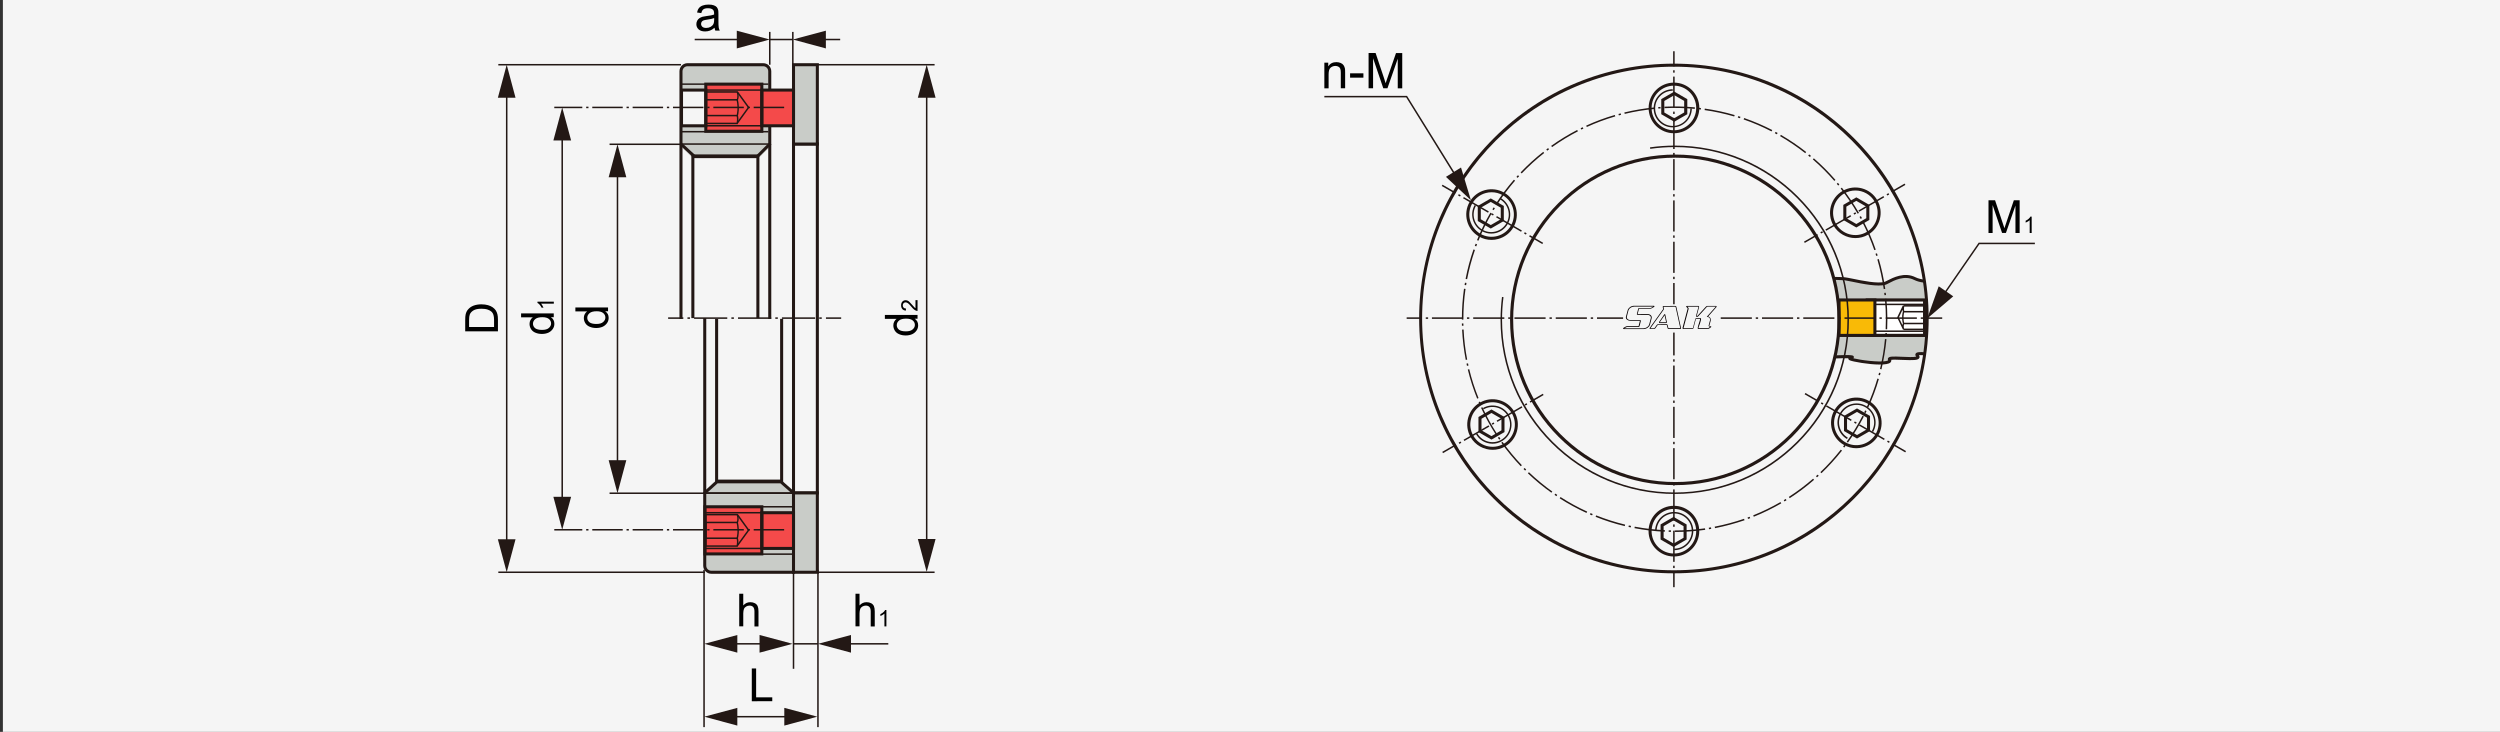 <?xml version="1.0" encoding="UTF-8"?>
<!-- Generator: Adobe Illustrator 27.0.0, SVG Export Plug-In . SVG Version: 6.00 Build 0)  -->
<svg xmlns="http://www.w3.org/2000/svg" xmlns:xlink="http://www.w3.org/1999/xlink" version="1.0" id="图层_1" x="0px" y="0px" viewBox="0 0 3283.5 961.2" style="enable-background:new 0 0 3283.5 961.2;" xml:space="preserve">
<rect x="0" y="0" width="3283.5" height="961.2" fill="#333333" stroke="none"/>
<style type="text/css">
	.st0{fill:#F5F5F5;}
	.st1{fill:#C9CCC8;}
	.st2{fill:#FFFFFF;}
	.st3{fill:#231815;}
	.st4{fill:#F44A4A;}
	.st5{clip-path:url(#SVGID_00000070098371083172310540000007342576313541899424_);}
	.st6{clip-path:url(#SVGID_00000102510272787652414370000000105886354399667871_);}
	.st7{fill:#F9BA06;}
	.st8{fill-rule:evenodd;clip-rule:evenodd;fill:none;}
	.st9{fill:#060001;}
</style>
<g id="图层_3_00000166645116475083697350000010177972051957473942_">
	<rect x="3.8" class="st0" width="3279.7" height="961.2"></rect>
</g>
<g>
	<g>
		<polygon class="st1" points="2527.3,464.3 2529.9,449.6 2530.9,430.8 2530.9,408.8 2529.1,388.5 2527.3,369.8 2521.6,368.4     2515.6,366.4 2509.2,363.9 2500.8,363.3 2493,364.7 2483.3,368.5 2477.3,370.5 2471.6,372.9 2463.1,372.9 2451.7,371.2     2441.2,369.8 2429.5,367.4 2421.9,365.8 2416.5,365.9 2408.5,366.1 2410.1,372.5 2412.4,384.2 2413.9,394.3 2414.9,407.3     2415.4,420.2 2415.2,428.3 2414.3,441.2 2413,452.4 2411.4,460.3 2410,467.1 2409.7,469 2421.6,469 2429.4,469 2431.6,470.7     2436.5,473.2 2446.6,474.9 2458,476.3 2470.4,477.2 2479.6,475.7 2483.6,471.9 2484.2,469.7 2491.9,470.4 2506.9,471     2517.3,469.5 2518.1,465.7 2518.4,464.7   "></polygon>
	</g>
	<g>
		<rect x="2462.8" y="393.6" class="st2" width="68.1" height="47.6"></rect>
		<path class="st3" d="M2531.9,442.2h-70.1v-49.6h70.1V442.2z M2463.8,440.2h66.1v-45.6h-66.1V440.2z"></path>
	</g>
	<g>
		<path class="st1" d="M998.2,206H908c-5.2-5.2-8.1-8.1-13.3-13.3V189H1011v4.1C1006,198.2,1003.2,201,998.2,206z"></path>
	</g>
	<g>
		<rect x="895.1" y="164.6" class="st1" width="116.8" height="24.7"></rect>
	</g>
	<g>
		<path class="st1" d="M900.9,83.8h103.9c3.4,0,6.2,2.8,6.2,6.2v27.8H893.3V91.5C893.3,87.3,896.7,83.8,900.9,83.8z"></path>
	</g>
	<g>
		<path class="st1" d="M937.9,632.8h90.2c5.2,5.2,8.1,8.1,13.3,13.3v3.2H925v-3.7C930.1,640.6,932.9,637.8,937.9,632.8z"></path>
	</g>
	<g>
		
			<rect x="924.1" y="649.1" transform="matrix(-1 -1.224647e-16 1.224647e-16 -1 1965.121 1322.189)" class="st1" width="116.8" height="24"></rect>
	</g>
	<g>
		<path class="st1" d="M1035.1,751.6H931.2c-3.4,0-6.2-2.8-6.2-6.2v-26.8h117.8v25.3C1042.8,748.2,1039.4,751.6,1035.1,751.6z"></path>
	</g>
	<g>
		<rect x="925.9" y="665.9" class="st4" width="75.1" height="61.9"></rect>
	</g>
	<g>
		<rect x="1000.4" y="673.2" class="st4" width="40.8" height="47.9"></rect>
	</g>
	<g>
		<rect x="927" y="110.5" class="st4" width="74.1" height="61.9"></rect>
	</g>
	<g>
		<defs>
			<path id="SVGID_1_" d="M1880.3,515.7c-9.4-30.8-14.5-63.5-14.5-97.4c0-183.7,148.9-332.7,332.7-332.7     c183.7,0,332.7,148.9,332.7,332.7c0,33.9-5.1,66.6-14.5,97.4l-123.6,0c14.3-28.8,22.4-61.2,22.4-95.6c0-118.8-96.3-215-215-215     c-118.8,0-215,96.3-215,215c0,34.3,8,66.8,22.3,95.6H1880.3z"></path>
		</defs>
		<clipPath id="SVGID_00000080892471472041202800000010127568990074349242_">
			<use xlink:href="#SVGID_1_" style="overflow:visible;"></use>
		</clipPath>
		<g style="clip-path:url(#SVGID_00000080892471472041202800000010127568990074349242_);">
			<path class="st3" d="M2468.9,478.8c-14.7,0-35.5-3.8-39.3-5.5c-1.5-0.6-2.1-1.5-2.1-2.7c0,0,0-0.1,0-0.1     c-8.9-0.2-29.8,0.7-48.7,1.9l-2.1,0.1V364.3l1.9-0.1c1.2,0,29.7-1.2,44.4,0c1.8,0.1,5.2,0.9,10,1.8c12.5,2.6,33.5,6.9,42.5,4.1     c0.6-0.2,1.9-0.8,3.3-1.6c7.3-3.8,22.5-11.6,36.9-4.4c15.6,7.8,44.2,0.2,44.5,0.2l2.5-0.7v109.3l-2.4-0.5     c-16.1-3.6-34.8-6.6-40-5.9c1.1,1.5,1,2.8,0.6,3.6c-1.5,3.2-7.6,3.2-22.4,2.6c-5.1-0.2-11.9-0.5-14.5-0.1c0.2,1.2-0.1,2.4-1,3.4     C2480.9,478.1,2475.5,478.8,2468.9,478.8z M2434.3,470.6c4.4,1.1,12.5,2.5,21.6,3.4c17.5,1.7,23.1,0.1,24-0.8c0,0,0-0.1-0.1-0.2     c-0.5-0.9-0.5-1.9,0.1-2.7c1.4-2.3,6-2.3,18.7-1.7c5.8,0.3,15.1,0.7,18.1-0.2c-1.5-1.8-1.1-3.2-0.7-3.9c1.1-1.9,3.9-3.5,24.4-0.1     c7.3,1.2,14.6,2.7,18.3,3.5v-99.2c-7.6,1.8-30.5,6.1-44.8-1.1c-12.6-6.3-26,0.6-33.2,4.4c-1.8,0.9-3,1.6-4,1.9     c-10,3.1-30.7-1.1-44.5-4c-4.4-0.9-7.9-1.6-9.5-1.8c-12.3-1-35.2-0.3-41.9-0.1v100.1c4.3-0.3,14.6-0.9,24.8-1.3     c7.9-0.3,14.1-0.5,18.7-0.5c8.4,0,10.2,0.4,10.6,2.5C2434.8,469.7,2434.6,470.2,2434.3,470.6z"></path>
		</g>
	</g>
	<g>
		<defs>
			<path id="SVGID_00000000220118073853573200000017075603170740506259_" d="M1880.3,515.7c-9.4-30.8-14.5-63.5-14.5-97.4     c0-183.7,148.9-332.7,332.7-332.7c183.7,0,332.7,148.9,332.7,332.7c0,33.9-5.1,66.6-14.5,97.4l-123.6,0     c14.3-28.8,22.4-61.2,22.4-95.6c0-118.8-96.3-215-215-215c-118.8,0-215,96.3-215,215c0,34.3,8,66.8,22.3,95.6H1880.3z"></path>
		</defs>
		<clipPath id="SVGID_00000111189683612394071210000016692446782396782515_">
			<use xlink:href="#SVGID_00000000220118073853573200000017075603170740506259_" style="overflow:visible;"></use>
		</clipPath>
	</g>
	<g>
		<defs>
			<path id="SVGID_00000175302814696033476080000013662149835473702794_" d="M1880.3,515.7c-9.4-30.8-14.5-63.5-14.5-97.4     c0-183.7,148.9-332.7,332.7-332.7c183.7,0,332.7,148.9,332.7,332.7c0,33.9-5.1,66.6-14.5,97.4l-123.6,0     c14.3-28.8,22.4-61.2,22.4-95.6c0-118.8-96.3-215-215-215c-118.8,0-215,96.3-215,215c0,34.3,8,66.8,22.3,95.6H1880.3z"></path>
		</defs>
		<clipPath id="SVGID_00000000198909653470766960000015850203111811788465_">
			<use xlink:href="#SVGID_00000175302814696033476080000013662149835473702794_" style="overflow:visible;"></use>
		</clipPath>
		<g style="clip-path:url(#SVGID_00000000198909653470766960000015850203111811788465_);">
			<path class="st3" d="M2529.6,442.4h-79.2V392h79.2V442.4z M2454.5,438.4h71.2V396h-71.2V438.4z"></path>
		</g>
	</g>
	<g>
		<rect x="2415.4" y="394" class="st7" width="47.1" height="46.4"></rect>
		<path class="st3" d="M2464.5,442.5h-51.1V392h51.1V442.5z M2417.4,438.5h43.1V396h-43.1V438.5z"></path>
	</g>
	<g>
		<path class="st3" d="M2527.2,436h-65.4v-2h65.4V436z M2527.2,400.8h-65.4v-2h65.4V400.8z"></path>
	</g>
	<g>
		<path class="st3" d="M2529.9,442.2h-115.6v-2h115.6V442.2z M2530.7,394.6h-116.4v-2h116.4V394.6z"></path>
	</g>
	<g>
		<path class="st3" d="M2528.2,433.6h-28v-1l-0.9,0.4c0,0-0.1-0.3-0.2-0.6l-7.4-15.5l7.4-15.6l0.1,0.1c0,0,0,0,0,0l0.9,0.3v-1h28    V433.6z M2500.9,431.6h25.3v-5.7h-25.3C2500,428.2,2500.5,430.6,2500.9,431.6z M2493.9,417l4.7,9.8c0.1-0.6,0.3-1.3,0.6-1.9    c-2.1-8.2-0.4-14.1,0-15.4c-0.2-1-0.3-1.9-0.4-2.7L2493.9,417z M2500.9,423.9h25.2v-13.5h-25.2    C2500.5,412,2499.3,417.1,2500.9,423.9z M2501,408.4h25.2v-5.7h-25.2C2500.7,403.7,2500.5,405.7,2501,408.4z"></path>
	</g>
	<g>
		<path class="st8" d="M1880.3,515.7c-9.4-30.8-14.5-63.5-14.5-97.4c0-183.7,148.9-332.7,332.7-332.7    c183.7,0,332.7,148.9,332.7,332.7c0,33.9-5.1,66.6-14.5,97.4l-123.6,0c14.3-28.8,22.4-61.2,22.4-95.6c0-118.8-96.3-215-215-215    c-118.8,0-215,96.3-215,215c0,34.3,8,66.8,22.3,95.6H1880.3z"></path>
	</g>
	<g>
		<path class="st3" d="M2198.5,753c-89.4,0-173.4-34.8-236.6-98c-63.2-63.2-98-147.3-98-236.7c0-89.4,34.8-173.4,98-236.7    s147.3-98,236.6-98c89.4,0,173.4,34.8,236.6,98c63.2,63.2,98,147.3,98,236.7c0,89.4-34.8,173.4-98,236.7    C2372,718.2,2287.9,753,2198.5,753z M2198.5,87.6c-182.3,0-330.7,148.3-330.7,330.7c0,182.3,148.3,330.7,330.7,330.7    s330.7-148.3,330.7-330.7C2529.2,236,2380.8,87.6,2198.5,87.6z M2200.4,637.2c-58,0-112.5-22.6-153.5-63.6s-63.6-95.5-63.6-153.5    s22.6-112.5,63.6-153.5s95.5-63.6,153.5-63.6c58,0,112.5,22.6,153.5,63.6c41,41,63.6,95.5,63.6,153.5s-22.6,112.5-63.6,153.5    C2312.8,614.6,2258.3,637.2,2200.4,637.2z M2200.4,207.1c-117.5,0-213,95.6-213,213s95.6,213,213,213s213-95.6,213-213    S2317.8,207.1,2200.4,207.1z"></path>
	</g>
	<g>
		<rect x="923.6" y="417.8" class="st3" width="4" height="229.7"></rect>
	</g>
	<g>
		<rect x="925.6" y="646.5" class="st3" width="116.6" height="2"></rect>
	</g>
	<g>
		<rect x="1041.7" y="417.8" class="st3" width="1" height="229.7"></rect>
	</g>
	<g>
		<rect x="892.4" y="189.2" class="st3" width="4" height="229.7"></rect>
	</g>
	<g>
		<rect x="894.4" y="188.2" class="st3" width="116.6" height="2"></rect>
	</g>
	<g>
		<rect x="1009" y="189.2" class="st3" width="4" height="229.7"></rect>
	</g>
	<g>
		<path class="st3" d="M1044.2,753.6h-110c-5.9,0-10.6-4.8-10.6-10.6v-96.5l17.4-15.7h85.4l17.8,15.7V753.6z M927.6,648.3V743    c0,3.7,3,6.6,6.6,6.6h106V648.3l-15.3-13.5h-82.4L927.6,648.3z"></path>
	</g>
	<g>
		<polygon class="st3" points="1028.6,633.9 939.2,633.9 939.2,418.8 943.2,418.8 943.2,629.9 1024.6,629.9 1024.6,418.8     1028.6,418.8   "></polygon>
	</g>
	<g>
		<path class="st3" d="M995.3,207.7h-83.7l-19.2-17.6V93.6c0-5.9,4.8-10.6,10.6-10.6h99.4c5.9,0,10.6,4.8,10.6,10.6v96.4    L995.3,207.7z M913.1,203.7h80.5l15.4-15.3V93.6c0-3.7-3-6.6-6.6-6.6H903c-3.7,0-6.6,3-6.6,6.6v94.7L913.1,203.7z"></path>
	</g>
	<g>
		<polygon class="st3" points="997.4,417.8 993.4,417.8 993.4,206.8 912,206.8 912,417.8 908,417.8 908,202.8 997.4,202.8   "></polygon>
	</g>
	<g>
		<path class="st3" d="M1075.5,649.5h-35.3V187h35.3V649.5z M1044.2,645.5h27.3V191h-27.3V645.5z"></path>
	</g>
	<g>
		<rect x="1000.6" y="117.8" class="st4" width="40.8" height="47.9"></rect>
	</g>
	<g>
		<rect x="1042.2" y="85" class="st1" width="31.3" height="104.2"></rect>
	</g>
	<g>
		<path class="st3" d="M1075.5,191.2h-35.3V83h35.3V191.2z M1044.2,187.2h27.3V87h-27.3V187.2z"></path>
	</g>
	<g>
		<rect x="1042.2" y="647.4" class="st1" width="31.3" height="104.2"></rect>
	</g>
	<g>
		<path class="st3" d="M1075.5,753.6h-35.3V645.4h35.3V753.6z M1044.2,749.6h27.3V649.4h-27.3V749.6z"></path>
	</g>
	<g>
		<path class="st3" d="M2198.5,175c-8.9,0-17.2-3.5-23.5-9.7c-6.3-6.3-9.7-14.6-9.7-23.5c0-18.3,14.9-33.3,33.3-33.3    c18.3,0,33.3,14.9,33.3,33.3C2231.8,160.1,2216.9,175,2198.5,175C2198.5,175,2198.5,175,2198.5,175z M2198.5,112.5    c-16.1,0-29.3,13.1-29.3,29.3c0,7.8,3,15.2,8.6,20.7c5.5,5.5,12.9,8.6,20.7,8.6c0,0,0,0,0,0c16.1,0,29.3-13.1,29.3-29.3    C2227.8,125.6,2214.7,112.5,2198.5,112.5z M2199,159.9l-17.1-9.9v-19.8l17.1-9.9l17.1,9.9V150L2199,159.9z M2185.8,147.7l13.1,7.6    l13.1-7.6v-15.2L2199,125l-13.1,7.6V147.7z"></path>
	</g>
	<g>
		<path class="st3" d="M2196.9,167.3c-6.7,0-13-2.6-17.7-7.3c-4.7-4.7-7.3-11-7.3-17.7c0-13.8,11.2-25.1,25.1-25.1v2    c-12.7,0-23.1,10.3-23.1,23.1c0,6.2,2.4,11.9,6.8,16.3c4.4,4.4,10.1,6.8,16.3,6.8c0,0,0,0,0,0c12.7,0,23.1-10.3,23.1-23h2    C2222,156.1,2210.7,167.3,2196.9,167.3C2196.9,167.3,2196.9,167.3,2196.9,167.3z"></path>
	</g>
	<g>
		<path class="st3" d="M1002.6,729.5h-78.7v-65.9h78.7V729.5z M927.9,725.5h70.7v-57.9h-70.7V725.5z"></path>
	</g>
	<g>
		<path class="st3" d="M1044.2,722.3h-45.7v-50.9h45.7V722.3z M1002.6,718.3h37.7v-42.9h-37.7V718.3z"></path>
	</g>
	<g>
		<path class="st3" d="M1010.1,721.3h-84.2v-2h84.2V721.3z M1010.1,674.4h-84.2v-2h84.2V674.4z"></path>
	</g>
	<g>
		<path class="st3" d="M929,167.2h-35.9v-50.9H929V167.2z M897.1,163.2H925v-42.9h-27.9V163.2z"></path>
	</g>
	<g>
		<path class="st3" d="M1002.6,174.4H925v-65.9h77.6V174.4z M929,170.4h69.6v-57.9H929V170.4z"></path>
	</g>
	<g>
		<path class="st3" d="M1044.2,167.2h-45.7v-50.9h45.7V167.2z M1002.6,163.2h37.7v-42.9h-37.7V163.2z"></path>
	</g>
	<g>
		<path class="st3" d="M1009.2,174H894.7v-2h114.5V174z M1009.2,166.2H927v-2h82.2V166.2z M1009.2,119.3H927v-2h82.2V119.3z     M1009.2,111.5H894.7v-2h114.5V111.5z"></path>
	</g>
	<g>
		<path class="st3" d="M1959,315.1c-5.8,0-11.5-1.5-16.6-4.5c-15.9-9.2-21.3-29.6-12.2-45.4c4.4-7.7,11.6-13.2,20.2-15.5    c8.6-2.3,17.5-1.1,25.2,3.3c15.9,9.2,21.3,29.6,12.2,45.4c-4.4,7.7-11.6,13.2-20.2,15.5C1964.8,314.7,1961.9,315.1,1959,315.1z     M1959.1,252.5c-2.5,0-5.1,0.3-7.6,1c-7.5,2-13.9,6.9-17.8,13.6c-8.1,14-3.3,31.9,10.7,40c6.8,3.9,14.7,4.9,22.2,2.9    c7.5-2,13.9-6.9,17.8-13.6c8.1-14,3.3-31.9-10.7-40l0,0C1969.2,253.8,1964.2,252.5,1959.1,252.5z M1958,300.2l-17.1-9.9v-19.8    l17.1-9.9l17.1,9.9v19.8L1958,300.2z M1944.9,288l13.1,7.6l13.1-7.6v-15.2l-13.1-7.6l-13.1,7.6V288z"></path>
	</g>
	<g>
		<path class="st3" d="M1958.6,306.8c-4.3,0-8.6-1.1-12.5-3.4c-12-6.9-16.1-22.3-9.2-34.2l1.7,1c-6.4,11-2.6,25.1,8.4,31.5    c5.3,3.1,11.5,3.9,17.5,2.3c5.9-1.6,10.9-5.4,14-10.7c6.4-11,2.6-25.1-8.4-31.5l1-1.7c11.9,6.9,16,22.2,9.1,34.2    c-3.3,5.8-8.7,9.9-15.2,11.7C1963,306.5,1960.8,306.8,1958.6,306.8z"></path>
	</g>
	<g>
		<path class="st3" d="M1960.4,590.8c-11.5,0-22.7-6-28.9-16.6c-4.4-7.7-5.6-16.7-3.3-25.2c2.3-8.6,7.8-15.8,15.5-20.2l0,0    c15.9-9.2,36.3-3.7,45.4,12.2c9.2,15.9,3.7,36.3-12.2,45.4C1971.7,589.4,1966,590.8,1960.4,590.8z M1945.7,532.2L1945.7,532.2    c-6.8,3.9-11.6,10.2-13.6,17.8c-2,7.5-1,15.4,2.9,22.2c8.1,14,26,18.8,40,10.7c14-8.1,18.8-26,10.7-40    C1977.6,529,1959.7,524.2,1945.7,532.2z M1958.9,577.4l-17.1-9.9v-19.8l17.1-9.9l17.1,9.9v19.8L1958.9,577.4z M1945.8,565.2    l13.1,7.6l13.1-7.6v-15.2l-13.1-7.6l-13.1,7.6V565.2z"></path>
	</g>
	<g>
		<path class="st3" d="M1960.3,582.8c-2.2,0-4.4-0.3-6.5-0.9c-6.5-1.7-11.9-5.9-15.2-11.7l1.7-1c3.1,5.3,8,9.1,14,10.7    c5.9,1.6,12.2,0.8,17.5-2.3c11-6.4,14.8-20.5,8.4-31.5c-3.1-5.3-8-9.2-14-10.8c-5.9-1.6-12.1-0.8-17.5,2.3l-1-1.7    c5.8-3.3,12.5-4.2,19-2.5c6.5,1.7,11.9,5.9,15.2,11.7c6.9,12,2.8,27.3-9.2,34.2C1968.9,581.7,1964.7,582.8,1960.3,582.8z"></path>
	</g>
	<g>
		<g>
			<path class="st3" d="M2198.5,730.9c-18.3,0-33.3-14.9-33.3-33.3s14.9-33.3,33.3-33.3c18.3,0,33.3,14.9,33.3,33.3     S2216.9,730.9,2198.5,730.9z M2198.5,668.4c-16.1,0-29.3,13.1-29.3,29.3c0,16.1,13.1,29.3,29.3,29.3c16.1,0,29.3-13.1,29.3-29.3     C2227.8,681.6,2214.6,668.4,2198.5,668.4z M2198.1,718.5l-17.1-9.9v-19.8l17.1-9.9l17.1,9.9v19.8L2198.1,718.5z M2185,706.3     l13.1,7.6l13.1-7.6v-15.2l-13.1-7.6l-13.1,7.6V706.3z"></path>
		</g>
		<g>
			<path class="st3" d="M2198.9,722.6v-2c12.7,0,23.1-10.3,23.1-23.1c0-12.7-10.3-23.1-23.1-23.1c-12.7,0-23.1,10.3-23.1,23h-2     c0-13.8,11.2-25,25.1-25s25.1,11.2,25.1,25.1C2223.9,711.4,2212.7,722.6,2198.9,722.6z"></path>
		</g>
	</g>
	<g>
		<path class="st3" d="M2438.1,588.7c-5.8,0-11.5-1.5-16.6-4.5l0,0c-15.9-9.2-21.3-29.6-12.2-45.4c4.4-7.7,11.6-13.2,20.2-15.5    c8.6-2.3,17.5-1.1,25.2,3.3c15.9,9.2,21.3,29.5,12.2,45.4c-4.4,7.7-11.6,13.2-20.2,15.5C2443.9,588.3,2441,588.7,2438.1,588.7z     M2423.5,580.8c6.8,3.9,14.7,4.9,22.2,2.9c7.5-2,13.9-6.9,17.8-13.6c8.1-14,3.3-31.9-10.7-40c-6.8-3.9-14.7-4.9-22.2-2.9    c-7.5,2-13.9,6.9-17.8,13.6C2404.7,554.8,2409.5,572.7,2423.5,580.8L2423.5,580.8z M2439,576l-17.1-9.9v-19.8l17.1-9.9l17.1,9.9    v19.8L2439,576z M2425.9,563.8l13.1,7.6l13.1-7.6v-15.2L2439,541l-13.1,7.6V563.8z"></path>
	</g>
	<g>
		<path class="st3" d="M2425.8,576.6c-11.9-6.9-16.1-22.2-9.1-34.2c6.9-12,22.3-16.1,34.2-9.2c12,6.9,16.1,22.3,9.2,34.2l-1.7-1    c6.4-11,2.6-25.1-8.4-31.5c-11-6.4-25.1-2.6-31.5,8.4c-6.4,11-2.6,25.1,8.4,31.5L2425.8,576.6z"></path>
	</g>
	<g>
		<path class="st3" d="M2436.9,312.7c-11.5,0-22.7-6-28.9-16.6c-9.2-15.9-3.7-36.3,12.2-45.4c15.9-9.2,36.3-3.7,45.4,12.2    c4.4,7.7,5.6,16.7,3.3,25.2c-2.3,8.6-7.8,15.8-15.5,20.2l0,0C2448.3,311.3,2442.6,312.7,2436.9,312.7z M2436.8,250.2    c-5,0-10,1.3-14.6,3.9c-14,8.1-18.8,26-10.7,40c8.1,14,26,18.8,40,10.7l0,0c6.8-3.9,11.6-10.2,13.6-17.8c2-7.5,1-15.4-2.9-22.2    C2456.8,255.5,2447,250.2,2436.8,250.2z M2438.1,298.8l-17.1-9.9v-19.8l17.1-9.9l17.1,9.9v19.8L2438.1,298.8z M2425,286.6    l13.1,7.6l13.1-7.6v-15.2l-13.1-7.6l-13.1,7.6V286.6z"></path>
	</g>
	<g>
		<g>
			<rect x="877.5" y="416.8" class="st3" width="20" height="2"></rect>
		</g>
		<g>
			<rect x="902.9" y="416.8" class="st3" width="3.3" height="2"></rect>
		</g>
		<g>
			<path class="st3" d="M1079.3,418.8h-3.3v-2h3.3V418.8z M1070.6,418.8h-43.6v-2h43.6V418.8z M1021.6,418.8h-3.3v-2h3.3V418.8z      M1012.9,418.8h-43.6v-2h43.6V418.8z M963.9,418.8h-3.3v-2h3.3V418.8z M955.2,418.8h-43.6v-2h43.6V418.8z"></path>
		</g>
		<g>
			<rect x="1084.8" y="416.8" class="st3" width="20" height="2"></rect>
		</g>
	</g>
	<g>
		<g>
			<rect x="2197.5" y="751.2" class="st3" width="2" height="20"></rect>
		</g>
		<g>
			<rect x="2197.5" y="743" class="st3" width="2" height="3.1"></rect>
		</g>
		<g>
			<path class="st3" d="M2199.5,737.9h-2V697h2V737.9z M2199.5,691.9h-2v-3.1h2V691.9z M2199.5,683.7h-2v-40.9h2V683.7z      M2199.5,637.7h-2v-3.1h2V637.7z M2199.5,629.5h-2v-40.9h2V629.5z M2199.5,583.4h-2v-3.1h2V583.4z M2199.5,575.2h-2v-40.9h2     V575.2z M2199.5,529.2h-2v-3.1h2V529.2z M2199.5,521h-2v-40.9h2V521z M2199.5,475h-2v-3.1h2V475z M2199.5,466.8h-2v-40.9h2V466.8     z M2199.5,420.8h-2v-3.1h2V420.8z M2199.5,412.6h-2v-40.9h2V412.6z M2199.5,366.6h-2v-3.1h2V366.6z M2199.5,358.4h-2v-40.9h2     V358.4z M2199.5,312.3h-2v-3.1h2V312.3z M2199.5,304.1h-2v-40.9h2V304.1z M2199.5,258.1h-2V255h2V258.1z M2199.5,249.9h-2V209h2     V249.9z M2199.5,203.9h-2v-3.1h2V203.9z M2199.5,195.7h-2v-40.9h2V195.7z M2199.5,149.7h-2v-3.1h2V149.7z M2199.5,141.5h-2v-40.9     h2V141.5z M2199.5,95.4h-2v-3.1h2V95.4z"></path>
		</g>
		<g>
			<rect x="2197.5" y="67.3" class="st3" width="2" height="20"></rect>
		</g>
	</g>
	<g>
		<g>
			<rect x="1847.5" y="416.8" class="st3" width="20" height="2"></rect>
		</g>
		<g>
			<rect x="1872.6" y="416.8" class="st3" width="3.1" height="2"></rect>
		</g>
		<g>
			<path class="st3" d="M2525.8,418.8h-3.1v-2h3.1V418.8z M2517.6,418.8h-40.9v-2h40.9V418.8z M2471.6,418.8h-3.1v-2h3.1V418.8z      M2463.5,418.8h-40.9v-2h40.9V418.8z M2417.5,418.8h-3.1v-2h3.1V418.8z M2409.3,418.8h-40.9v-2h40.9V418.8z M2363.3,418.8h-3.1     v-2h3.1V418.8z M2355.1,418.8h-40.9v-2h40.9V418.8z M2309.1,418.8h-3.1v-2h3.1V418.8z M2300.9,418.8H2260v-2h40.9V418.8z      M2254.9,418.8h-3.1v-2h3.1V418.8z M2246.7,418.8h-40.9v-2h40.9V418.8z M2200.7,418.8h-3.1v-2h3.1V418.8z M2192.6,418.8h-40.9v-2     h40.9V418.8z M2146.5,418.8h-3.1v-2h3.1V418.8z M2138.4,418.8h-40.9v-2h40.9V418.8z M2092.4,418.8h-3.1v-2h3.1V418.8z      M2084.2,418.8h-40.9v-2h40.9V418.8z M2038.2,418.8h-3.1v-2h3.1V418.8z M2030,418.8h-40.9v-2h40.9V418.8z M1984,418.8h-3.1v-2     h3.1V418.8z M1975.8,418.8h-40.9v-2h40.9V418.8z M1929.8,418.8h-3.1v-2h3.1V418.8z M1921.6,418.8h-40.9v-2h40.9V418.8z"></path>
		</g>
		<g>
			<rect x="2530.9" y="416.8" class="st3" width="20" height="2"></rect>
		</g>
	</g>
	<g>
		<path class="st3" d="M2199.6,698.7l0-2c13.3,0,26.7-1,39.7-2.8l0.3,2C2226.4,697.7,2213,698.7,2199.6,698.7z M2194.6,698.6    c-1,0-2,0-3-0.1l0.1-2c1,0,2,0,3,0.1L2194.6,698.6z M2186.5,698.4c-13.4-0.6-26.8-2.2-39.8-4.7l0.4-2c13,2.5,26.3,4,39.6,4.6    L2186.5,698.4z M2244.6,695.1l-0.3-2c1-0.2,2-0.3,2.9-0.5l0.3,2C2246.5,694.7,2245.5,694.9,2244.6,695.1z M2252.5,693.7l-0.4-2    c13-2.5,26-6,38.5-10.3l0.7,1.9C2278.6,687.6,2265.6,691.1,2252.5,693.7z M2141.8,692.7c-1-0.2-2-0.4-2.9-0.6l0.4-2    c1,0.2,1.9,0.4,2.9,0.6L2141.8,692.7z M2134,691c-13-3.1-25.9-7.2-38.3-12.2l0.7-1.9c12.3,4.9,25.1,9,38,12.1L2134,691z     M2295.9,681.6l-0.7-1.9c0.9-0.3,1.9-0.7,2.8-1l0.7,1.9C2297.8,680.9,2296.9,681.2,2295.9,681.6z M2303.4,678.7l-0.7-1.9    c12.3-4.9,24.3-10.8,35.8-17.4l1,1.7C2327.9,667.8,2315.8,673.7,2303.4,678.7z M2091,676.9c-0.9-0.4-1.9-0.8-2.8-1.2l0.8-1.8    c0.9,0.4,1.8,0.8,2.8,1.2L2091,676.9z M2083.7,673.7c-12.1-5.5-24-12-35.2-19.2l1.1-1.7c11.2,7.2,22.9,13.6,35,19.1L2083.7,673.7z     M2343.8,658.6l-1-1.7c0.8-0.5,1.7-1,2.5-1.6l1.1,1.7C2345.5,657.5,2344.6,658.1,2343.8,658.6z M2350.6,654.3l-1.1-1.7    c11.1-7.2,21.8-15.2,31.8-23.9l1.3,1.5C2372.6,639,2361.8,647.1,2350.6,654.3z M2044.2,651.7c-0.8-0.6-1.7-1.1-2.5-1.7l1.1-1.7    c0.8,0.6,1.6,1.1,2.5,1.7L2044.2,651.7z M2037.6,647.1c-10.9-7.7-21.3-16.3-30.9-25.5l1.4-1.4c9.6,9.1,19.9,17.7,30.7,25.4    L2037.6,647.1z M2386.4,626.9l-1.3-1.5c0.7-0.7,1.5-1.3,2.2-2l1.4,1.5C2387.9,625.6,2387.1,626.3,2386.4,626.9z M2392.3,621.5    l-1.4-1.4c9.6-9.1,18.6-19.1,26.8-29.5l1.6,1.2C2411,602.3,2401.9,612.3,2392.3,621.5z M2003.1,618.1c-0.7-0.7-1.4-1.4-2.1-2.1    l1.4-1.4c0.7,0.7,1.4,1.4,2.1,2.1L2003.1,618.1z M1997.4,612.4c-9.2-9.6-17.8-20-25.6-30.9l1.6-1.2c7.7,10.8,16.2,21.1,25.4,30.7    L1997.4,612.4z M2422.3,587.8l-1.6-1.2c0.6-0.8,1.2-1.6,1.8-2.4l1.6,1.2C2423.5,586.2,2422.9,587,2422.3,587.8z M2427.1,581.3    l-1.6-1.2c7.7-10.8,14.7-22.2,20.7-34l1.8,0.9C2441.9,558.9,2434.8,570.5,2427.1,581.3z M1969,577.4c-0.6-0.8-1.1-1.7-1.7-2.5    l1.7-1.1c0.6,0.8,1.1,1.6,1.7,2.5L1969,577.4z M1964.5,570.7c-7.2-11.2-13.7-23-19.3-35.1l1.8-0.8c5.5,12,12,23.8,19.1,34.9    L1964.5,570.7z M2450.2,542.6l-1.8-0.9c0.4-0.9,0.9-1.8,1.3-2.7l1.8,0.9C2451.1,540.8,2450.7,541.7,2450.2,542.6z M2453.7,535.3    l-1.8-0.8c5.5-12.1,10.2-24.6,13.9-37.3l1.9,0.6C2464,510.5,2459.3,523.2,2453.7,535.3z M1943.2,531c-0.4-0.9-0.8-1.8-1.2-2.8    l1.8-0.8c0.4,0.9,0.8,1.8,1.2,2.7L1943.2,531z M1940.1,523.6c-5-12.4-9.1-25.2-12.3-38.2l1.9-0.5c3.1,12.9,7.2,25.6,12.2,37.9    L1940.1,523.6z M2469.1,492.9l-1.9-0.5c0.3-1,0.5-1.9,0.8-2.9l1.9,0.5C2469.6,490.9,2469.3,491.9,2469.1,492.9z M2471.1,485.1    l-1.9-0.5c3.1-12.9,5.3-26.1,6.5-39.3l2,0.2C2476.4,458.8,2474.2,472.2,2471.1,485.1z M1926.7,480.5c-0.2-1-0.4-2-0.6-2.9l2-0.4    c0.2,1,0.4,1.9,0.6,2.9L1926.7,480.5z M1925.1,472.7c-2.5-13.1-4.1-26.5-4.8-39.8l2-0.1c0.6,13.3,2.2,26.6,4.7,39.5L1925.1,472.7z     M2478.1,440.5l-2-0.1c0.1-1,0.1-2,0.2-3l2,0.1C2478.2,438.5,2478.2,439.5,2478.1,440.5z M2478.6,432.5l-2-0.1    c0.2-4.4,0.3-8.8,0.3-13.2c0-8.9-0.4-17.8-1.3-26.6l2-0.2c0.8,8.9,1.3,17.9,1.3,26.8C2478.9,423.7,2478.8,428.1,2478.6,432.5z     M1920.1,427.8c0-1-0.1-2-0.1-3l2,0c0,1,0,2,0.1,3L1920.1,427.8z M1922,419.8h-2v-0.6c0-13.4,1-26.8,2.8-40l2,0.3    c-1.9,13.1-2.8,26.4-2.8,39.7V419.8z M2475.1,387.7c-0.1-1-0.2-2-0.4-3l2-0.2c0.1,1,0.2,2,0.4,3L2475.1,387.7z M2474.1,379.7    c-1.9-13.1-4.7-26.2-8.4-38.9l1.9-0.6c3.8,12.8,6.6,26,8.5,39.2L2474.1,379.7z M1925.6,374.6l-2-0.3c0.2-1,0.3-2,0.5-3l2,0.3    C1925.9,372.6,1925.7,373.6,1925.6,374.6z M1926.9,366.7l-2-0.4c2.5-13.1,6-26.1,10.4-38.7l1.9,0.7    C1932.9,340.8,1929.4,353.7,1926.9,366.7z M2464.2,336.1c-0.3-1-0.6-1.9-0.9-2.8l1.9-0.6c0.3,1,0.6,1.9,0.9,2.9L2464.2,336.1z     M2461.7,328.5c-4.3-12.5-9.6-24.8-15.7-36.6l1.8-0.9c6.1,11.9,11.5,24.3,15.8,36.9L2461.7,328.5z M1938.9,323.6l-1.9-0.7    c0.3-0.9,0.7-1.9,1.1-2.8l1.9,0.7C1939.6,321.7,1939.3,322.6,1938.9,323.6z M1941.8,316.1l-1.9-0.7c5-12.4,10.9-24.5,17.6-36.1    l1.7,1C1952.6,291.8,1946.7,303.8,1941.8,316.1z M2443.7,287.5c-0.5-0.9-0.9-1.7-1.4-2.6l1.8-1c0.5,0.9,1,1.8,1.4,2.6    L2443.7,287.5z M2439.8,280.6c-6.6-11.5-14.1-22.5-22.3-32.9l1.6-1.2c8.3,10.5,15.8,21.7,22.5,33.2L2439.8,280.6z M1961.8,276    l-1.7-1c0.5-0.9,1-1.7,1.6-2.6l1.7,1.1C1962.8,274.3,1962.3,275.1,1961.8,276z M1966,269.2l-1.7-1.1c7.2-11.2,15.3-22,24.1-32.1    l1.5,1.3C1981.2,247.4,1973.2,258.1,1966,269.2z M2414.3,243.7c-0.6-0.8-1.3-1.5-1.9-2.3l1.5-1.3c0.6,0.8,1.3,1.5,1.9,2.3    L2414.3,243.7z M2409.2,237.6c-8.7-10-18.1-19.5-28.2-28.2l1.3-1.5c10.1,8.7,19.6,18.3,28.4,28.4L2409.2,237.6z M1993.2,233.6    l-1.5-1.3c0.7-0.7,1.3-1.5,2-2.2l1.5,1.4C1994.6,232.1,1993.9,232.9,1993.2,233.6z M1998.6,227.8l-1.4-1.4    c9.2-9.7,19.2-18.7,29.7-27l1.2,1.6C2017.7,209.2,2007.8,218.2,1998.6,227.8z M2377.2,206.2c-0.8-0.6-1.5-1.3-2.3-1.9l1.3-1.5    c0.8,0.6,1.6,1.3,2.3,1.9L2377.2,206.2z M2371,201.2c-10.4-8.2-21.5-15.7-33-22.4l1-1.7c11.5,6.7,22.7,14.2,33.2,22.5L2371,201.2z     M2032.1,197.9l-1.2-1.6c0.8-0.6,1.6-1.2,2.4-1.8l1.2,1.6C2033.6,196.7,2032.9,197.3,2032.1,197.9z M2038.5,193.2l-1.2-1.6    c10.9-7.8,22.4-14.8,34.2-20.9l0.9,1.8C2060.7,178.5,2049.3,185.5,2038.5,193.2z M2333.7,176.4c-0.9-0.5-1.8-1-2.6-1.4l1-1.8    c0.9,0.5,1.8,1,2.6,1.4L2333.7,176.4z M2326.7,172.6c-11.8-6.1-24.1-11.4-36.6-15.7l0.7-1.9c12.6,4.4,25,9.7,36.9,15.8    L2326.7,172.6z M2076.9,170.2l-0.9-1.8c0.9-0.4,1.8-0.9,2.7-1.3l0.9,1.8C2078.7,169.4,2077.8,169.8,2076.9,170.2z M2084.1,166.8    l-0.8-1.8c12.1-5.6,24.8-10.3,37.6-14l0.6,1.9C2108.7,156.6,2096.1,161.3,2084.1,166.8z M2285.3,155.3c-1-0.3-1.9-0.6-2.9-0.9    l0.6-1.9c1,0.3,1.9,0.6,2.9,0.9L2285.3,155.3z M2277.7,153c-12.7-3.7-25.8-6.6-38.9-8.4l0.3-2c13.2,1.9,26.4,4.7,39.2,8.5    L2277.7,153z M2126.2,151.6l-0.5-1.9c1-0.3,1.9-0.5,2.9-0.8l0.5,1.9C2128.1,151,2127.1,151.3,2126.2,151.6z M2133.9,149.6    l-0.5-1.9c12.9-3.1,26.3-5.4,39.6-6.6l0.2,2C2160,144.3,2146.7,146.5,2133.9,149.6z M2233.8,143.9c-1-0.1-2-0.2-3-0.4l0.2-2    c1,0.1,2,0.2,3,0.4L2233.8,143.9z M2225.9,143c-13.1-1.2-26.6-1.6-39.8-0.9l-0.1-2c13.3-0.6,26.9-0.3,40.1,0.9L2225.9,143z     M2178.1,142.6l-0.2-2c1-0.1,2-0.1,3-0.2l0.1,2C2180.1,142.4,2179.1,142.5,2178.1,142.6z"></path>
	</g>
	<g>
		<g>
			<rect x="960.5" y="844.6" class="st3" width="45.1" height="2"></rect>
		</g>
		<g>
			<g>
				<polygon class="st3" points="968.4,857.2 925,845.6 968.4,834     "></polygon>
			</g>
		</g>
		<g>
			<g>
				<polygon class="st3" points="997.6,857.2 1041,845.6 997.6,834     "></polygon>
			</g>
		</g>
	</g>
	<g>
		<rect x="1073.3" y="748.4" class="st3" width="2" height="206.6"></rect>
	</g>
	<g>
		<rect x="1041.2" y="748.4" class="st3" width="2" height="130"></rect>
	</g>
	<g>
		<rect x="923.7" y="748.4" class="st3" width="2" height="206.6"></rect>
	</g>
	<g>
		<g>
			<rect x="1109.8" y="844.6" class="st3" width="56.9" height="2"></rect>
		</g>
		<g>
			<g>
				<polygon class="st3" points="1117.7,857.2 1074.3,845.6 1117.7,834     "></polygon>
			</g>
		</g>
	</g>
	<g>
		<rect x="1042.2" y="844.6" class="st3" width="32.1" height="2"></rect>
	</g>
	<g>
		<g>
			<rect x="737.4" y="176.6" class="st3" width="2" height="483.8"></rect>
		</g>
		<g>
			<g>
				<polygon class="st3" points="750.1,652.5 738.4,695.8 726.8,652.5     "></polygon>
			</g>
		</g>
		<g>
			<g>
				<polygon class="st3" points="750.1,184.5 738.4,141.1 726.8,184.5     "></polygon>
			</g>
		</g>
	</g>
	<g>
		<g>
			<rect x="810" y="224.9" class="st3" width="2" height="387.4"></rect>
		</g>
		<g>
			<g>
				<polygon class="st3" points="822.6,604.4 811,647.8 799.4,604.4     "></polygon>
			</g>
		</g>
		<g>
			<g>
				<polygon class="st3" points="822.6,232.8 811,189.5 799.4,232.8     "></polygon>
			</g>
		</g>
	</g>
	<g>
		<rect x="800.6" y="188.5" class="st3" width="95.2" height="2"></rect>
	</g>
	<g>
		<rect x="800.6" y="646.8" class="st3" width="241.6" height="2"></rect>
	</g>
	<g>
		<g>
			<rect x="664.5" y="120.5" class="st3" width="2" height="595.7"></rect>
		</g>
		<g>
			<g>
				<polygon class="st3" points="677.1,708.3 665.5,751.6 653.9,708.3     "></polygon>
			</g>
		</g>
		<g>
			<g>
				<polygon class="st3" points="677.1,128.4 665.5,85 653.9,128.4     "></polygon>
			</g>
		</g>
	</g>
	<g>
		<path class="st3" d="M925.9,752.6H654.5v-2h271.4V752.6z M894.4,86H654.5v-2h239.9V86z"></path>
	</g>
	<g>
		<g>
			<rect x="1216.1" y="120.5" class="st3" width="2" height="595.3"></rect>
		</g>
		<g>
			<g>
				<polygon class="st3" points="1228.8,707.9 1217.1,751.2 1205.5,707.9     "></polygon>
			</g>
		</g>
		<g>
			<g>
				<polygon class="st3" points="1228.8,128.4 1217.1,85 1205.5,128.4     "></polygon>
			</g>
		</g>
	</g>
	<g>
		<path class="st3" d="M1227.5,752.6h-155.3v-2h155.3V752.6z M1227.5,86h-155.3v-2h155.3V86z"></path>
	</g>
	<g>
		<g>
			<rect x="912.4" y="50.9" class="st3" width="63.2" height="2"></rect>
		</g>
		<g>
			<g>
				<polygon class="st3" points="967.7,63.6 1011,51.9 967.7,40.3     "></polygon>
			</g>
		</g>
	</g>
	<g>
		<rect x="1040.3" y="41.9" class="st3" width="2" height="43.1"></rect>
	</g>
	<g>
		<rect x="1010" y="41.9" class="st3" width="2" height="43.1"></rect>
	</g>
	<g>
		<g>
			<rect x="1076.8" y="50.9" class="st3" width="26.7" height="2"></rect>
		</g>
		<g>
			<g>
				<polygon class="st3" points="1084.7,63.6 1041.3,51.9 1084.7,40.3     "></polygon>
			</g>
		</g>
	</g>
	<g>
		<rect x="1011" y="50.9" class="st3" width="30.3" height="2"></rect>
	</g>
	<g>
		<g>
			<rect x="960.5" y="940.3" class="st3" width="77.6" height="2"></rect>
		</g>
		<g>
			<g>
				<polygon class="st3" points="968.4,953 925,941.3 968.4,929.7     "></polygon>
			</g>
		</g>
		<g>
			<g>
				<polygon class="st3" points="1030.1,953 1073.5,941.3 1030.1,929.7     "></polygon>
			</g>
		</g>
	</g>
	<g>
		<g>
			<polygon class="st3" points="1912.3,233.4 1846.9,127.9 1739.4,127.9 1739.4,125.9 1848,125.9 1848.3,126.4 1914,232.3    "></polygon>
		</g>
		<g>
			<g>
				<polygon class="st3" points="1918.9,220 1931.9,263 1899.1,232.3     "></polygon>
			</g>
		</g>
	</g>
	<g>
		<g>
			<polygon class="st3" points="969.3,162 967.7,160.8 982,141.1 967.7,121.5 969.3,120.3 984.4,141.1    "></polygon>
		</g>
		<g>
			<polygon class="st3" points="968.2,152.8 926,152.8 926,130.1 968.2,130.1 968.2,132.1 928,132.1 928,150.8 968.2,150.8    "></polygon>
		</g>
		<g>
			<path class="st3" d="M969,163.1H926v-43.3h43l0.2,0.7c2,5.5,0.6,9.6,0.1,10.8c2.3,10.9,0.4,18.9,0,20.5c0.3,1.1,1.2,5.3-0.1,10.5     L969,163.1z M928,161.1h39.5c1-5.1-0.1-9-0.1-9l-0.1-0.3l0.1-0.3c0-0.1,2.6-8.5,0-20.1l-0.1-0.4l0.2-0.3c0.1-0.2,1.8-3.6,0.2-8.9     H928V161.1z"></path>
		</g>
		<g>
			<polygon class="st3" points="969.3,717.1 967.7,715.9 982,696.3 967.7,676.6 969.3,675.4 984.4,696.3    "></polygon>
		</g>
		<g>
			<polygon class="st3" points="968.2,707.9 926,707.9 926,685.2 968.2,685.2 968.2,687.2 928,687.2 928,705.9 968.2,705.9    "></polygon>
		</g>
		<g>
			<path class="st3" d="M969,718.2H926v-43.3h43l0.2,0.7c2,5.5,0.6,9.6,0.1,10.8c2.3,10.9,0.4,18.9,0,20.5c0.3,1.1,1.2,5.3-0.1,10.5     L969,718.2z M928,716.2h39.5c1-5.1-0.1-9-0.1-9l-0.1-0.3l0.1-0.3c0-0.1,2.6-8.5,0-20.1l-0.1-0.4l0.2-0.3c0.1-0.2,1.8-3.6,0.2-8.9     H928V716.2z"></path>
		</g>
	</g>
	<g>
		<g>
			
				<rect x="2368.7" y="312.4" transform="matrix(0.866 -0.5 0.5 0.866 161.886 1231.142)" class="st3" width="20" height="2"></rect>
		</g>
		<g>
			
				<rect x="2391.3" y="304.4" transform="matrix(0.866 -0.5 0.5 0.866 167.796 1237.052)" class="st3" width="2.8" height="2"></rect>
		</g>
		<g>
			<path class="st3" d="M2398.5,303.1l-1-1.7l32.8-18.9l1,1.7L2398.5,303.1z M2435.4,281.9l-1-1.7l2.5-1.4l1,1.7L2435.4,281.9z      M2441.9,278.1l-1-1.7l32.8-18.9l1,1.7L2441.9,278.1z M2478.8,256.8l-1-1.7l2.5-1.4l1,1.7L2478.8,256.8z"></path>
		</g>
		<g>
			
				<rect x="2483.5" y="246.2" transform="matrix(0.866 -0.5 0.5 0.866 210.392 1279.652)" class="st3" width="20" height="2"></rect>
		</g>
	</g>
	<g>
		<g>
			<rect x="2378.4" y="511.9" transform="matrix(0.5 -0.866 0.866 0.5 737.703 2321.618)" class="st3" width="2" height="20"></rect>
		</g>
		<g>
			
				<rect x="2392.4" y="528.6" transform="matrix(0.5 -0.866 0.866 0.5 737.503 2337.583)" class="st3" width="2" height="2.8"></rect>
		</g>
		<g>
			<path class="st3" d="M2481,581.7l-2.5-1.4l1-1.7l2.5,1.4L2481,581.7z M2474.4,577.9l-32.8-18.9l1-1.7l32.8,18.9L2474.4,577.9z      M2437.6,556.6l-2.5-1.4l1-1.7l2.5,1.4L2437.6,556.6z M2431,552.9l-32.8-18.9l1-1.7l32.8,18.9L2431,552.9z"></path>
		</g>
		<g>
			<rect x="2493.2" y="578.2" transform="matrix(0.5 -0.866 0.866 0.5 737.703 2454.17)" class="st3" width="2" height="20"></rect>
		</g>
	</g>
	<g>
		<g>
			
				<rect x="2008.3" y="522.2" transform="matrix(0.866 -0.5 0.5 0.866 8.749 1079.067)" class="st3" width="20" height="2"></rect>
		</g>
		<g>
			
				<rect x="2002.9" y="530.3" transform="matrix(0.866 -0.5 0.5 0.866 2.84 1073.158)" class="st3" width="2.8" height="2"></rect>
		</g>
		<g>
			<path class="st3" d="M1916.8,583l-1-1.7l2.5-1.4l1,1.7L1916.8,583z M1923.3,579.2l-1-1.7l32.8-18.9l1,1.7L1923.3,579.2z      M1960.2,557.9l-1-1.7l2.5-1.4l1,1.7L1960.2,557.9z M1966.7,554.1l-1-1.7l32.8-18.9l1,1.7L1966.7,554.1z"></path>
		</g>
		<g>
			
				<rect x="1893.5" y="588.5" transform="matrix(0.866 -0.5 0.5 0.866 -39.757 1030.557)" class="st3" width="20" height="2"></rect>
		</g>
	</g>
	<g>
		<g>
			<rect x="2016.6" y="304.7" transform="matrix(0.5 -0.866 0.866 0.5 736.21 1904.597)" class="st3" width="2" height="20"></rect>
		</g>
		<g>
			
				<rect x="2002.6" y="305.2" transform="matrix(0.5 -0.866 0.866 0.5 736.069 1888.336)" class="st3" width="2" height="2.8"></rect>
		</g>
		<g>
			<path class="st3" d="M1997.8,304.4l-32.8-18.9l1-1.7l32.8,18.9L1997.8,304.4z M1960.9,283.1l-2.5-1.4l1-1.7l2.5,1.4L1960.9,283.1     z M1954.4,279.4l-32.8-18.9l1-1.7l32.8,18.9L1954.4,279.4z M1917.5,258.1l-2.5-1.4l1-1.7l2.5,1.4L1917.5,258.1z"></path>
		</g>
		<g>
			<rect x="1901.8" y="238.4" transform="matrix(0.5 -0.866 0.866 0.5 736.245 1772.075)" class="st3" width="2" height="20"></rect>
		</g>
	</g>
	<g>
		<path class="st3" d="M2199.6,648.8c-61.1,0-118.6-23.8-161.8-67c-43.2-43.2-67-100.7-67-161.8c0-10,0.7-20.1,1.9-30l2,0.3    c-1.3,9.8-1.9,19.8-1.9,29.7c0,125.1,101.7,226.8,226.8,226.8c125.1,0,226.8-101.7,226.8-226.8s-101.7-226.8-226.8-226.8    c-10.8,0-21.6,0.8-32.2,2.3l-0.3-2c10.7-1.5,21.6-2.3,32.5-2.3c61.1,0,118.6,23.8,161.8,67c43.2,43.2,67,100.7,67,161.8    s-23.8,118.6-67,161.8C2318.2,625,2260.7,648.8,2199.6,648.8z"></path>
	</g>
	<g>
		<g>
			<path d="M938.5,36.4c-2.1,1.8-4.1,3.1-6.1,3.8c-1.9,0.7-4,1.1-6.3,1.1c-3.7,0-6.5-0.9-8.5-2.7c-2-1.8-3-4.1-3-6.9     c0-1.6,0.4-3.1,1.1-4.5s1.7-2.4,2.9-3.3c1.2-0.8,2.6-1.4,4.1-1.9c1.1-0.3,2.8-0.6,5.1-0.9c4.6-0.5,8-1.2,10.1-2     c0-0.8,0-1.3,0-1.5c0-2.3-0.5-3.9-1.6-4.9c-1.5-1.3-3.6-1.9-6.5-1.9c-2.7,0-4.6,0.5-5.9,1.4c-1.3,0.9-2.2,2.6-2.8,5l-5.6-0.8     c0.5-2.4,1.3-4.3,2.5-5.8c1.2-1.5,2.8-2.6,5-3.4c2.2-0.8,4.7-1.2,7.6-1.2c2.9,0,5.2,0.3,7,1c1.8,0.7,3.1,1.5,3.9,2.5     c0.8,1,1.4,2.3,1.8,3.9c0.2,1,0.3,2.7,0.3,5.2v7.6c0,5.3,0.1,8.6,0.4,10c0.2,1.4,0.7,2.7,1.4,4h-5.9     C939.1,39.3,938.7,38,938.5,36.4z M938.1,23.7c-2.1,0.8-5.2,1.6-9.3,2.1c-2.3,0.3-4,0.7-5,1.1c-1,0.4-1.7,1-2.2,1.8     c-0.5,0.8-0.8,1.7-0.8,2.7c0,1.5,0.6,2.8,1.7,3.8s2.8,1.5,5,1.5c2.2,0,4.1-0.5,5.8-1.4c1.7-1,3-2.3,3.8-3.9     c0.6-1.3,0.9-3.2,0.9-5.7V23.7z"></path>
		</g>
	</g>
	<g>
		<path class="st3" d="M1029.9,696.8h-40v-2h40V696.8z M984.9,696.8h-3v-2h3V696.8z M976.9,696.8h-40v-2h40V696.8z M931.9,696.8h-3    v-2h3V696.8z M923.9,696.8h-40v-2h40V696.8z M878.9,696.8h-3v-2h3V696.8z M870.9,696.8h-40v-2h40V696.8z M825.9,696.8h-3v-2h3    V696.8z M817.9,696.8h-40v-2h40V696.8z M772.9,696.8h-3v-2h3V696.8z M764.9,696.8H728v-2h36.8V696.8z"></path>
	</g>
	<g>
		<path class="st3" d="M1029.9,142.1h-40v-2h40V142.1z M984.9,142.1h-3v-2h3V142.1z M976.9,142.1h-40v-2h40V142.1z M931.9,142.1h-3    v-2h3V142.1z M923.9,142.1h-40v-2h40V142.1z M878.9,142.1h-3v-2h3V142.1z M870.9,142.1h-40v-2h40V142.1z M825.9,142.1h-3v-2h3    V142.1z M817.9,142.1h-40v-2h40V142.1z M772.9,142.1h-3v-2h3V142.1z M764.9,142.1H728v-2h36.8V142.1z"></path>
	</g>
	<g>
		<g>
			<path d="M1739.4,115.9V82.3h5.1v4.8c2.5-3.7,6-5.5,10.7-5.5c2,0,3.9,0.4,5.6,1.1c1.7,0.7,3,1.7,3.8,2.9c0.8,1.2,1.4,2.6,1.8,4.2     c0.2,1.1,0.3,2.9,0.3,5.5v20.6h-5.7V95.5c0-2.3-0.2-4-0.7-5.2c-0.4-1.1-1.2-2.1-2.4-2.7c-1.1-0.7-2.4-1-4-1     c-2.4,0-4.5,0.8-6.3,2.3c-1.8,1.5-2.6,4.5-2.6,8.8v18.3H1739.4z"></path>
		</g>
		<g>
			<path d="M1773.2,102v-5.7h17.5v5.7H1773.2z"></path>
		</g>
		<g>
			<path d="M1797.5,115.9V69.6h9.2l11,32.8c1,3.1,1.7,5.3,2.2,6.9c0.5-1.7,1.3-4.2,2.5-7.4l11.1-32.2h8.2v46.3h-5.9V77.1l-13.5,38.8     h-5.5l-13.4-39.4v39.4H1797.5z"></path>
		</g>
	</g>
	<g>
		<g>
			<polygon class="st3" points="2552.1,389.7 2550.5,388.6 2598.8,318.7 2672.6,318.7 2672.6,320.7 2599.8,320.7    "></polygon>
		</g>
		<g>
			<g>
				<polygon class="st3" points="2565.4,389.2 2531.2,418.3 2546.3,376     "></polygon>
			</g>
		</g>
	</g>
	<g>
		<g>
			<path d="M2611.7,306V263h8.6l10.2,30.4c0.9,2.8,1.6,5,2.1,6.4c0.5-1.6,1.2-3.9,2.3-6.9L2645,263h7.6V306h-5.5V270l-12.5,35.9     h-5.1l-12.4-36.6V306H2611.7z"></path>
		</g>
		<g>
			<path d="M2668.4,306h-2.6v-16.8c-0.6,0.6-1.5,1.2-2.5,1.8c-1,0.6-2,1.1-2.8,1.4v-2.5c1.5-0.7,2.8-1.5,3.9-2.5s1.9-1.9,2.3-2.9     h1.7V306z"></path>
		</g>
	</g>
	<g>
		<g>
			<path d="M653.9,435.2H611v-14.8c0-3.3,0.2-5.9,0.6-7.6c0.6-2.5,1.6-4.6,3.1-6.3c1.9-2.3,4.4-4,7.3-5.1c3-1.1,6.4-1.7,10.2-1.7     c3.3,0,6.2,0.4,8.7,1.1s4.6,1.7,6.3,2.9c1.7,1.2,2.9,2.5,3.9,3.9c0.9,1.4,1.7,3.1,2.2,5.1c0.5,2,0.7,4.3,0.7,6.9V435.2z      M648.9,429.5v-9.2c0-2.8-0.3-5.1-0.8-6.7s-1.3-2.9-2.2-3.9c-1.3-1.3-3.2-2.4-5.4-3.1c-2.3-0.8-5-1.1-8.3-1.1     c-4.5,0-7.9,0.7-10.4,2.2c-2.4,1.5-4,3.3-4.8,5.4c-0.6,1.5-0.9,4-0.9,7.4v9H648.9z"></path>
		</g>
	</g>
	<g>
		<g>
			<path d="M727.4,416.6h-3.9c3.1,2,4.6,4.9,4.6,8.7c0,2.5-0.7,4.8-2.1,6.8s-3.3,3.7-5.7,4.8c-2.5,1.1-5.3,1.7-8.5,1.7     c-3.1,0-5.9-0.5-8.5-1.6c-2.5-1-4.5-2.6-5.8-4.7c-1.3-2.1-2-4.4-2-6.9c0-1.9,0.4-3.5,1.2-5s1.8-2.7,3.1-3.6h-15.4v-5.2h42.9     V416.6z M711.9,433.3c4,0,7-0.8,8.9-2.5c2-1.7,3-3.7,3-5.9c0-2.3-0.9-4.3-2.8-5.9c-1.9-1.6-4.8-2.4-8.6-2.4     c-4.3,0-7.4,0.8-9.4,2.5s-3,3.7-3,6.1c0,2.3,1,4.3,2.9,5.9C704.8,432.5,707.8,433.3,711.9,433.3z"></path>
		</g>
		<g>
			<path d="M727.4,396.2v2.6h-16.8c0.6,0.6,1.2,1.5,1.8,2.5s1.1,2,1.4,2.8h-2.5c-0.7-1.5-1.5-2.8-2.5-3.9s-1.9-1.9-2.9-2.3v-1.7     H727.4z"></path>
		</g>
	</g>
	<g>
		<g>
			<path d="M798.7,408.8h-3.9c3.1,2,4.6,4.9,4.6,8.7c0,2.5-0.7,4.8-2.1,6.8s-3.3,3.7-5.7,4.8c-2.5,1.1-5.3,1.7-8.5,1.7     c-3.1,0-5.9-0.5-8.5-1.6c-2.5-1-4.5-2.6-5.8-4.7c-1.3-2.1-2-4.4-2-6.9c0-1.9,0.4-3.5,1.2-5s1.8-2.7,3.1-3.6h-15.4v-5.2h42.9     V408.8z M783.2,425.5c4,0,7-0.8,8.9-2.5c2-1.7,3-3.7,3-5.9c0-2.3-0.9-4.3-2.8-5.9c-1.9-1.6-4.8-2.4-8.6-2.4     c-4.3,0-7.4,0.8-9.4,2.5s-3,3.7-3,6.1c0,2.3,1,4.3,2.9,5.9C776,424.7,779.1,425.5,783.2,425.5z"></path>
		</g>
	</g>
	<g>
		<g>
			<path d="M1205.2,418.6h-3.9c3.1,2,4.6,4.9,4.6,8.7c0,2.5-0.7,4.8-2.1,6.8s-3.3,3.7-5.7,4.8c-2.5,1.1-5.3,1.7-8.5,1.7     c-3.1,0-5.9-0.5-8.5-1.6c-2.5-1-4.5-2.6-5.8-4.7c-1.3-2.1-2-4.4-2-6.9c0-1.9,0.4-3.5,1.2-5s1.8-2.7,3.1-3.6h-15.4v-5.2h42.9     V418.6z M1189.7,435.2c4,0,7-0.8,8.9-2.5c2-1.7,3-3.7,3-5.9c0-2.3-0.9-4.3-2.8-5.9c-1.9-1.6-4.8-2.4-8.6-2.4     c-4.3,0-7.4,0.8-9.4,2.5s-3,3.7-3,6.1c0,2.3,1,4.3,2.9,5.9C1182.5,434.4,1185.5,435.2,1189.7,435.2z"></path>
		</g>
		<g>
			<path d="M1202.6,394.2h2.5v14.2c-0.6,0-1.2-0.1-1.8-0.3c-1-0.4-1.9-0.9-2.9-1.7s-2-1.9-3.3-3.4c-1.9-2.3-3.4-3.9-4.5-4.7     s-2.2-1.2-3.2-1.2c-1,0-1.9,0.4-2.6,1.1s-1.1,1.7-1.1,2.9c0,1.3,0.4,2.3,1.1,3s1.8,1.1,3.2,1.2l-0.3,2.7c-2-0.2-3.6-0.9-4.6-2.1     s-1.6-2.8-1.6-4.9c0-2.1,0.6-3.7,1.7-4.9s2.6-1.8,4.2-1.8c0.9,0,1.7,0.2,2.5,0.5s1.7,0.9,2.6,1.8s2.2,2.2,3.8,4.1     c1.3,1.6,2.2,2.6,2.7,3s0.9,0.8,1.4,1.1V394.2z"></path>
		</g>
	</g>
	<g>
		<g>
			<path d="M970.9,822.7v-42.9h5.3v15.4c2.5-2.9,5.6-4.3,9.3-4.3c2.3,0,4.3,0.5,6,1.4s2.9,2.2,3.6,3.8s1.1,3.9,1.1,7v19.7h-5.3V803     c0-2.6-0.6-4.6-1.7-5.8s-2.8-1.8-4.8-1.8c-1.6,0-3,0.4-4.4,1.2s-2.4,1.9-2.9,3.3s-0.9,3.3-0.9,5.7v17H970.9z"></path>
		</g>
	</g>
	<g>
		<g>
			<path d="M987.4,920.9v-42.9h5.7v37.9h21.2v5.1H987.4z"></path>
		</g>
	</g>
	<g>
		<g>
			<path d="M1123.6,822.7v-42.9h5.3v15.4c2.5-2.9,5.6-4.3,9.3-4.3c2.3,0,4.3,0.5,6,1.4s2.9,2.2,3.6,3.8s1.1,3.9,1.1,7v19.7h-5.3V803     c0-2.6-0.6-4.6-1.7-5.8s-2.8-1.8-4.8-1.8c-1.6,0-3,0.4-4.4,1.2s-2.4,1.9-2.9,3.3s-0.9,3.3-0.9,5.7v17H1123.6z"></path>
		</g>
		<g>
			<path d="M1164.2,822.7h-2.6v-16.8c-0.6,0.6-1.5,1.2-2.5,1.8s-2,1.1-2.8,1.4v-2.5c1.5-0.7,2.8-1.5,3.9-2.5s1.9-1.9,2.3-2.9h1.7     V822.7z"></path>
		</g>
	</g>
	<g>
		<rect x="1000.6" y="664.6" class="st3" width="42.2" height="2"></rect>
	</g>
	<g>
		<rect x="1001" y="726.8" class="st3" width="40.4" height="2"></rect>
	</g>
</g>
<g>
	<rect x="2131.8" y="399.6" class="st0" width="124.4" height="37.2"></rect>
</g>
<g>
	<g>
		<g>
			<path class="st9" d="M2158.4,432.2h-25.7c-0.7,0-0.9-0.4-0.9-0.7c0-0.3,0.2-0.5,0.4-0.8l0.1-0.1c3-1.9,4-2.2,4.5-2.2h14.8     c0.5,0,0.6-0.3,0.6-0.4c1.2-4.3,1.7-6.5,1.7-6.7c0,0,0,0-0.2,0h-12.4c-1.6,0-3-0.4-4.2-1.3c-1.1-0.8-1.7-1.9-1.7-3.4     c0-0.4,0.1-0.7,0.2-1l2.2-8.2c0.4-1.5,1.5-2.9,3.1-4.1c1.7-1.1,3.5-1.7,5.5-1.7h25.7c0.7,0,0.9,0.4,0.9,0.7     c0,0.3-0.2,0.5-0.4,0.7l-0.1,0.1c-2.7,1.7-3.8,2.3-4.5,2.3h-14.8c-0.6,0-0.6,0.2-0.6,0.3c-1.2,4.3-1.7,6.5-1.7,6.7c0,0,0,0,0.2,0     h12.4c1.6,0,3,0.4,4.2,1.3c1.1,0.8,1.7,1.9,1.7,3.4c0,0.4-0.1,0.8-0.2,1.3l-2.1,8c-0.4,1.5-1.4,2.8-3.1,4.1     C2162.1,431.7,2160.3,432.2,2158.4,432.2z M2133.4,431.2l25,0c1.7,0,3.3-0.5,4.9-1.5c1.5-1.1,2.3-2.2,2.7-3.5l2.1-8     c0.1-0.4,0.2-0.7,0.2-1c0-1.1-0.4-1.9-1.3-2.6c-1-0.8-2.2-1.1-3.6-1.1H2151c-0.6,0-0.9-0.2-1-0.4c-0.2-0.2-0.2-0.5-0.1-0.8l0,0     c0.1-0.6,0.8-3.3,1.7-6.7c0.1-0.4,0.4-1.1,1.6-1.1h14.8c0.5,0,2.3-1.1,3.4-1.8l-25,0c-1.8,0-3.4,0.5-4.9,1.5     c-1.4,1-2.3,2.2-2.7,3.5l-2.1,8.2c-0.1,0.3-0.1,0.5-0.1,0.8c0,1.1,0.4,1.9,1.3,2.6c1.1,0.8,2.2,1.1,3.6,1.1h12.4     c1.1,0,1.2,0.8,1.2,1.1c0,0.3-0.7,3.1-1.7,6.8c-0.1,0.7-0.8,1.2-1.6,1.2h-14.8C2136.6,429.5,2135.9,429.7,2133.4,431.2z"></path>
		</g>
	</g>
	<g>
		<g>
			<path class="st9" d="M2206.6,432.1h-14.8c-1.2,0-1.5-0.7-1.6-1.1l-1-4c0-0.1-0.1-0.3-0.6-0.3H2178c-0.5,0.1-0.9,0.3-1.1,0.6     l-2.8,3.9c-0.2,0.4-0.8,0.9-1.8,0.9h-4.7c-1,0-1.1-0.6-1.1-0.9c0-0.3,0-0.3,17.6-24.8l0.1-0.1c0.2-0.3,0.2-0.5,0.2-0.7     c0-0.2-0.1-0.6-0.3-1.1c-0.2-0.7-0.3-1.1-0.3-1.5c0-0.5,0.3-1.1,1.3-1.1l15-0.1c1.2,0,1.5,0.7,1.6,1.1l6.2,28.2     C2207.9,431.6,2207.7,432.1,2206.6,432.1z M2188.6,425.7c1.2,0,1.5,0.7,1.6,1.1l1,4c0,0.1,0.1,0.3,0.6,0.3h14.8     c0.2,0,0.3,0,0.3,0l-6.2-28c0-0.1-0.1-0.3-0.6-0.3l-15,0.1c-0.2,0-0.3,0-0.3,0.1c0,0.3,0.1,0.6,0.3,1.2c0.2,0.7,0.3,1.1,0.3,1.5     c0,0.5-0.2,0.8-0.4,1.1l-0.1,0.2c-10.1,14.1-16.1,22.4-17.3,24.2h4.6c0.6,0,0.9-0.3,1-0.5l2.8-3.9c0.4-0.5,1-0.9,1.8-1     L2188.6,425.7z M2188.1,424.3h-8.2c-0.6,0-1-0.4-1-0.9c0-0.2,0-0.3,0.2-0.6l6.6-9.7c0-0.1,0.3-0.5,0.8-0.5c0.3,0,0.7,0.3,0.7,0.7     l2.1,9.9C2189.3,423.5,2189.2,424.3,2188.1,424.3z M2179.9,423.3l8.2,0c0.2,0,0.2,0,0.2,0l-2-9.3L2179.9,423.3     C2179.9,423.3,2179.9,423.3,2179.9,423.3z M2186.2,413.4h0.5H2186.2C2186.2,413.4,2186.2,413.4,2186.2,413.4z"></path>
		</g>
	</g>
	<g>
		<g>
			<path class="st9" d="M2242.5,432.1H2231c-0.9,0-1.3-0.5-1.3-1c0-1.3,0.9-4.1,1.6-6.2c1.4-4,1.6-5.6,1.6-6c0-0.1,0-0.1-0.2-0.1     h-4.8c-0.5,0-0.6,0.3-0.6,0.4l-3.1,11.8c-0.3,0.8-0.8,1.1-1.6,1.1h-11.5c-0.9,0-1.3-0.5-1.3-1l0-0.3l6.7-25.2     c0-0.1,0.1-0.2,0.1-0.3c0-0.3-0.4-0.8-0.9-1.3c-1.1-1-1.1-1.3-1.1-1.4c0-0.4,0.3-0.8,1-0.8h14.8c1.1,0,1.2,0.8,1.2,1.1l0,0.3     l-3.2,11.9c0,0.1,0,0.1,0.2,0.1c0.4,0,0.7-0.1,1-0.5l11-12c0.5-0.5,1.3-0.9,2-0.9h11c0.9,0,1,0.5,1,0.8c0,0.3-0.2,0.6-0.3,0.8     l-10.8,12.2c2.2,0.7,3.4,2.1,3.4,4.4c0,0.4,0,0.8-0.1,1.2l0,0l-1.8,6.8c0,0.1,0.2,0.2,0.9,0.3c1.6,0.2,1.7,0.6,1.7,0.9     c0,0.3,0,0.5-3,2.4C2243.9,432,2243.1,432.1,2242.5,432.1z M2230.8,431.1c0,0,0.1,0,0.3,0h11.5c0.6,0,1.1-0.1,1.4-0.4     c1.1-0.7,1.8-1.1,2.2-1.5c-0.1,0-0.3,0-0.4-0.1c-1.5-0.2-1.7-0.9-1.7-1.3l0-0.3l1.8-6.7c0.1-0.3,0.1-0.6,0.1-1     c0-2-1.1-3.2-3.4-3.6l-0.9-0.2l11.9-13.3h-10.8c-0.4,0-0.9,0.2-1.2,0.6l-11,12c-0.5,0.6-1,0.9-1.8,0.9c-1.1,0-1.2-0.8-1.2-1.1     l0-0.3l3.2-11.9c0-0.1,0-0.1-0.2-0.1h-14.5c0.1,0.1,0.3,0.3,0.6,0.5c0.7,0.8,1.2,1.4,1.2,2.1c0,0.2-0.1,0.3-0.1,0.4l-6.7,25.3     c0,0,0.1,0,0.3,0h11.5c0.4,0,0.5-0.1,0.6-0.4l3.1-11.7c0.1-0.7,0.8-1.2,1.6-1.2h4.8c1.1,0,1.2,0.8,1.2,1.1c0,1.1-0.6,3.4-1.6,6.4     C2230.9,429.2,2230.7,430.7,2230.8,431.1C2230.7,431.1,2230.7,431.1,2230.8,431.1z"></path>
		</g>
	</g>
</g>
</svg>
